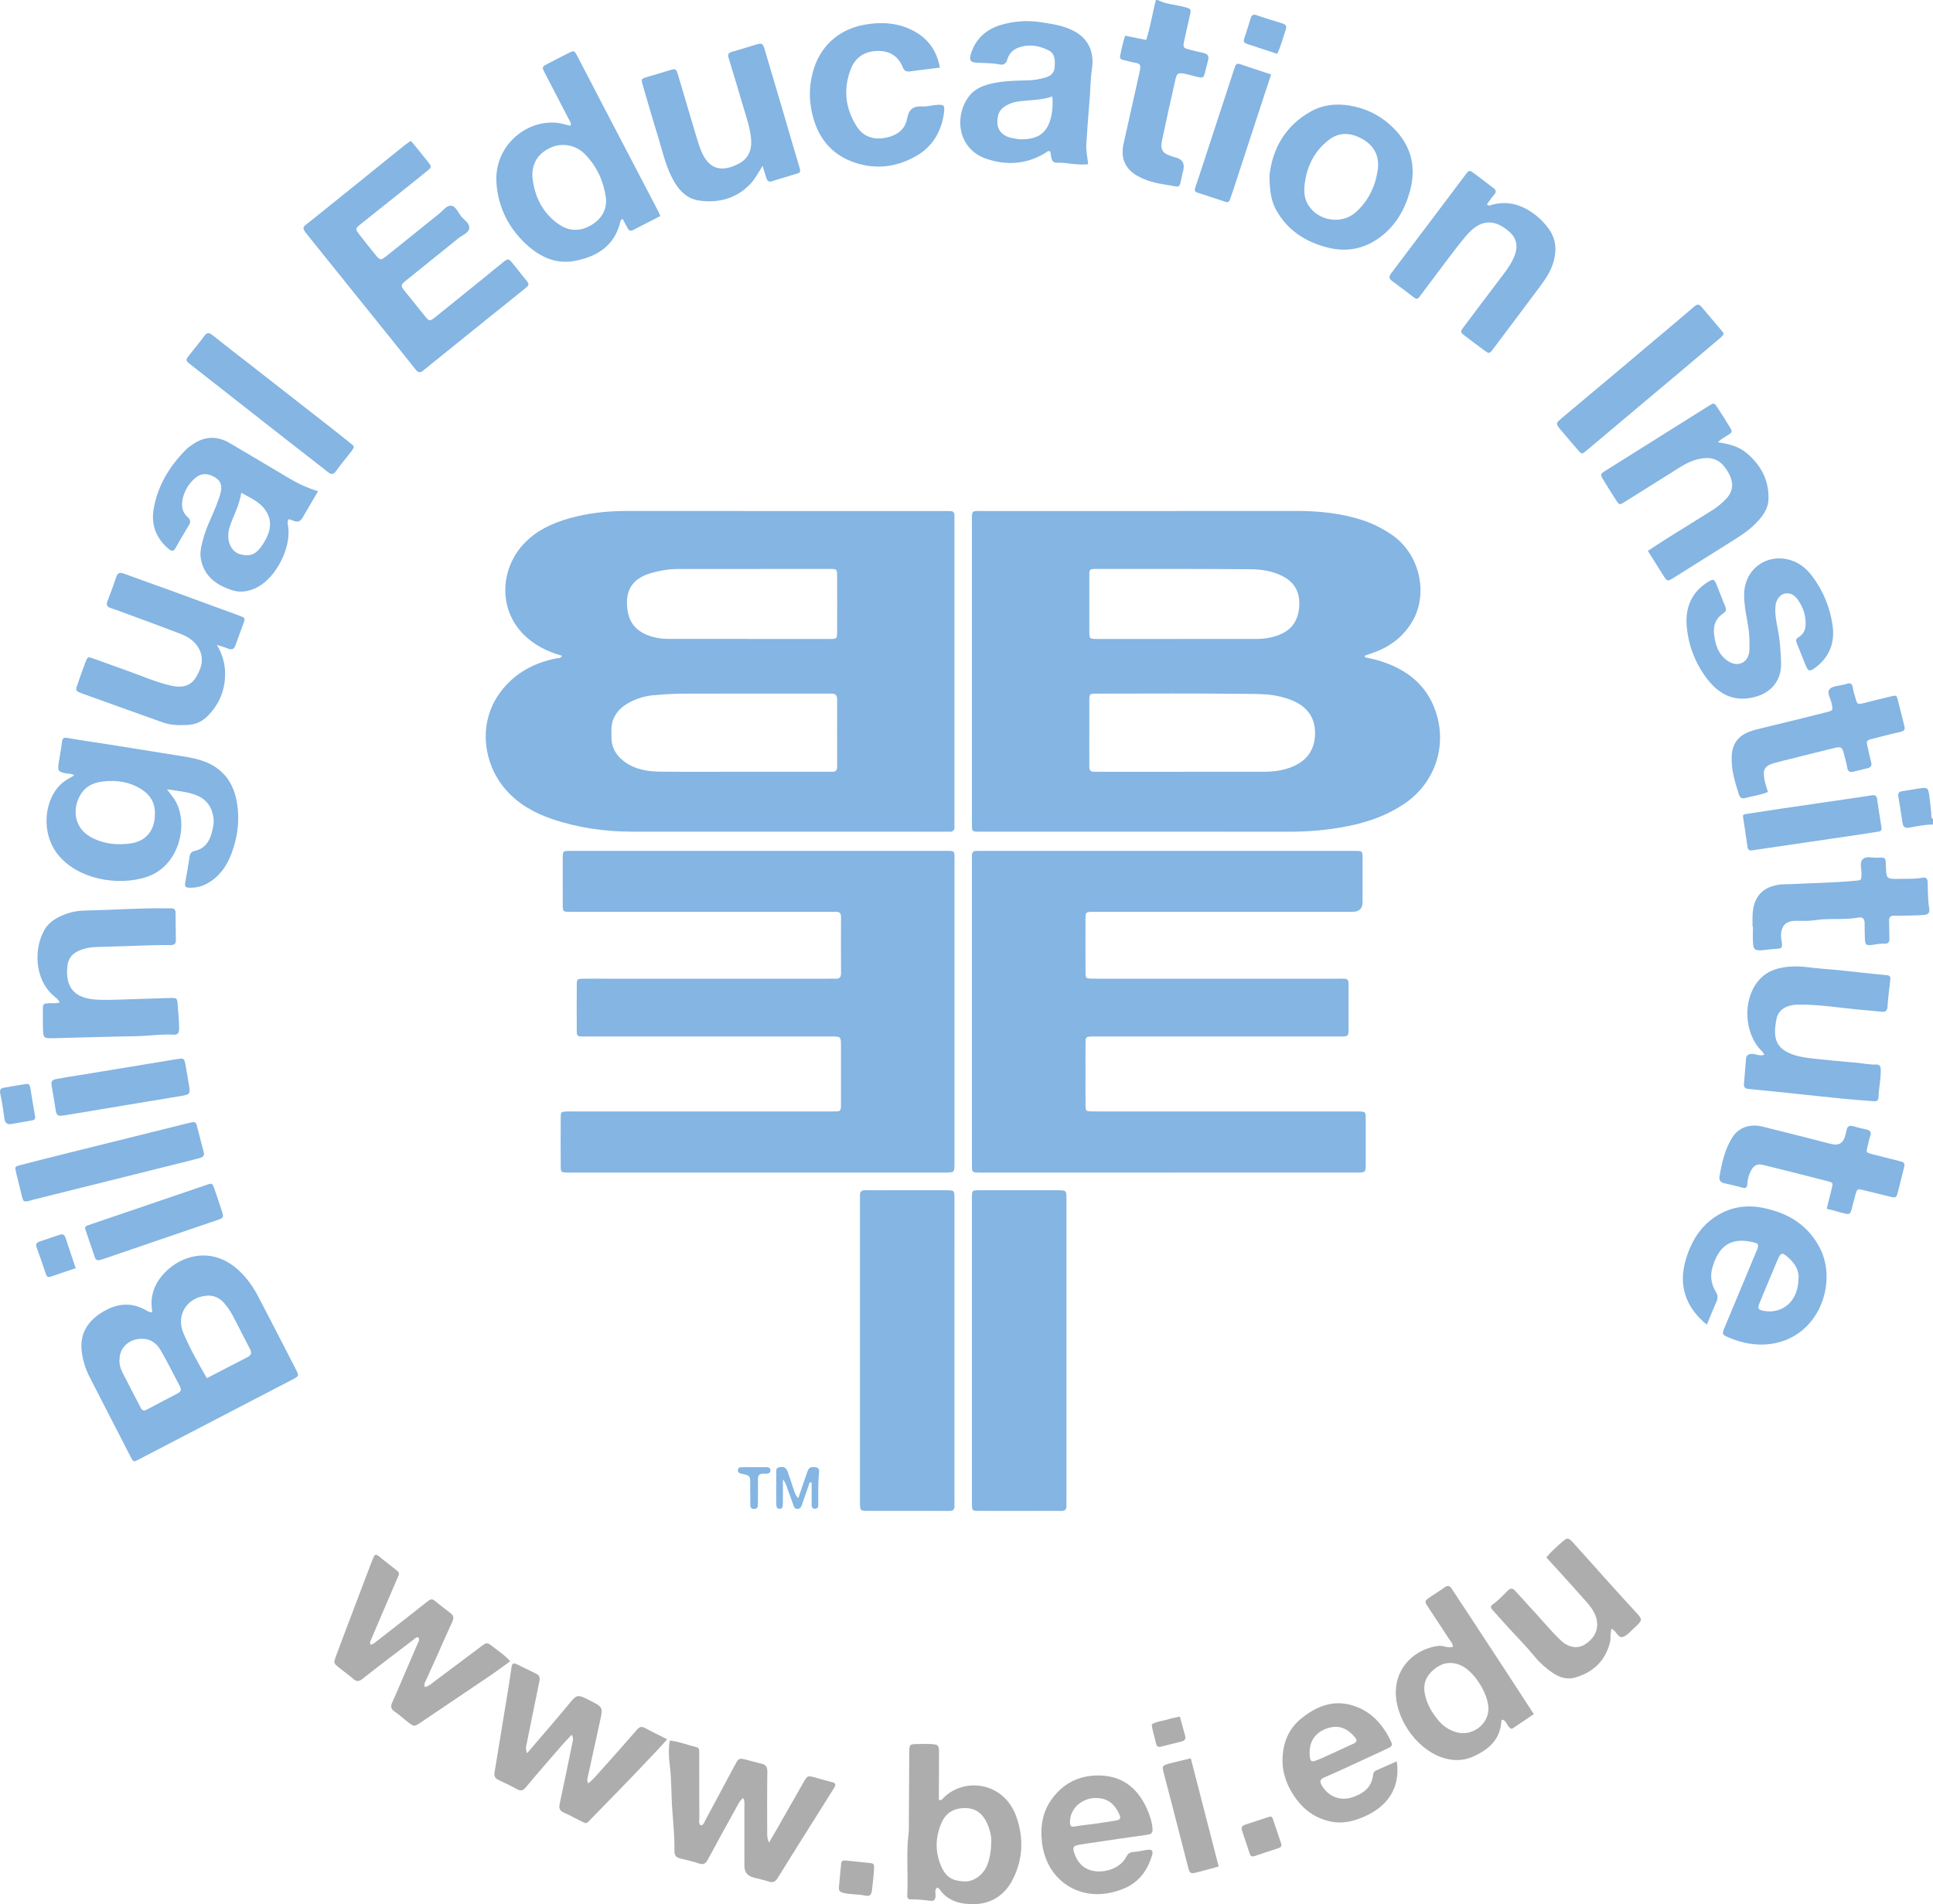 <?xml version="1.0" encoding="UTF-8"?>
<svg id="a" data-name="Layer 1" xmlns="http://www.w3.org/2000/svg" viewBox="0 0 2206.81 2173.45">
  <defs>
    <style>
      .b {
        fill: #84b5e3;
      }

      .b, .c {
        stroke-width: 0px;
      }

      .c {
        fill: #adadae;
      }
    </style>
  </defs>
  <path class="b" d="M1321.61,0c9.57,4.91,20.35,5.27,30.5,7.98,7.65,2.04,8.03,2.13,6.27,10.01-2.17,9.71-4.57,19.38-6.56,29.12-1.43,6.98-.85,7.68,6.03,9.5,5.45,1.44,10.95,2.71,16.45,3.96,4.43,1,6.09,3.59,4.97,7.99-1.07,4.18-2.13,8.36-3.18,12.54-2.08,8.24-2.08,8.28-10.46,6.33-4.52-1.05-8.97-2.48-13.53-3.31-7.32-1.33-8.59-.36-10.25,6.97-2.65,11.64-5.28,23.28-7.85,34.94-2.43,11.02-4.75,22.05-7.14,33.08-2.53,11.72-.17,15.89,11.01,19.35,1.27.39,2.51.9,3.8,1.19q12.17,2.65,9.2,15.08c-.31,1.29-.74,2.55-1.03,3.85-4.1,18.29-.94,14.86-19.15,12.21-10.77-1.57-21.58-4.23-31.32-9.52-14.58-7.91-20.29-20.62-16.72-36.81,5.85-26.56,11.85-53.09,17.77-79.63.5-2.26,1.01-4.53,1.36-6.82.54-3.56-.78-5.51-4.61-6.14-4.89-.8-9.68-2.25-14.53-3.35-2.92-.66-4.65-1.52-3.72-5.35,1.78-7.36,2.86-14.9,5.65-22.4,8.18,1.66,15.9,3.22,23.98,4.86,4.94-15.15,7.1-30.62,11.09-45.63h2Z"/>
  <path class="b" d="M2206.81,941.13c-8.99,0-17.74,1.91-26.53,3.47-4.63.82-7.58.04-8.31-5.42-1.36-10.16-3.18-20.26-4.79-30.39-.6-3.78,1.18-5.29,4.87-5.78,7.22-.96,14.36-2.49,21.58-3.44,6.26-.83,7.67.2,8.64,6.56,1.1,7.19,1.7,14.46,2.52,21.7.29,2.54-.62,5.42,2.02,7.31v5.99Z"/>
  <path class="b" d="M641.67,748.5c-16.76-4.74-31.46-11.91-43.6-24-29.3-29.17-26.88-74.24-.94-102.83,14.32-15.79,32.95-24.48,53.1-30.12,20.91-5.86,42.29-8.3,64.01-8.29,121.52.05,243.04.03,364.55.03,2,0,3.99.05,5.99.05,3.28-.01,4.88,1.57,4.83,4.88-.04,2.33.04,4.66.04,6.99,0,114.19,0,228.38,0,342.58,0,1.66-.12,3.34.01,4.99.37,4.58-1.41,6.94-6.25,6.53-1.65-.14-3.33,0-4.99,0-118.85,0-237.71,0-356.56-.04-31.1-.01-61.59-4.3-91.12-14.26-20.46-6.9-38.98-17.16-53.38-33.7-26-29.86-32.15-76.44-5.99-111.46,16.07-21.51,38.29-33.46,64.44-38.5,1.8-.35,4.06.51,5.87-2.84ZM848.79,880.89v.02c31.29,0,62.57,0,93.86,0,2.33,0,4.66-.11,6.99,0,4.07.2,6.12-1.32,6.11-5.73-.1-25.63-.09-51.26-.02-76.89.01-4.66-2.07-6.72-6.62-6.59-2.33.06-4.66-.01-6.99-.01-54.25,0-108.51-.1-162.76.08-11.28.04-22.57.82-33.81,1.83-7.96.71-15.77,2.87-23.02,6.19-9.86,4.51-18.19,10.79-22.48,21.49-2.6,6.5-1.94,13.09-2,19.69-.12,12.25,5.33,21.57,15.19,28.69,11.91,8.6,25.67,10.92,39.7,11.1,31.95.41,63.9.13,95.86.13ZM853.05,729.27v.09c31.3,0,62.59.03,93.89-.02,8.54-.01,8.71-.13,8.75-8.02.1-21.31.09-42.61,0-63.92-.03-7.88-.2-8.01-8.72-8.01-57.6,0-115.19.07-172.79.07-10.39,0-20.58,1.7-30.45,4.54-15.86,4.56-29.19,13.94-27.9,36.85.94,16.67,7.69,27.74,23,33.91,7.8,3.15,15.95,4.5,24.34,4.5,29.96,0,59.93,0,89.89,0Z"/>
  <path class="b" d="M1558.34,750.28c4.75,1.09,9.56,1.96,14.24,3.3,33.99,9.75,59.1,29.76,68.35,64.77,10.06,38.06-4.78,77.1-38.16,99.42-19.46,13.01-40.94,20.57-63.56,25.13-22.18,4.47-44.64,6.46-67.33,6.44-116.56-.13-233.12-.04-349.68-.06-13.56,0-12.59,1.26-12.59-12.14-.01-113.9-.01-227.79,0-341.69,0-13.38-.9-12.16,12.61-12.16,119.23-.02,238.45.05,357.68-.07,25.76-.02,51.1,2.46,75.67,10.53,11.75,3.86,22.7,9.42,32.98,16.36,32.29,21.77,42.21,66.82,24.37,98.21-9.44,16.61-23.27,27.98-40.81,35.06-4.58,1.85-9.29,3.35-13.94,5,.06.63.11,1.27.17,1.9ZM1349.45,880.91c31.29,0,62.58.06,93.87-.03,10.68-.03,21.22-1.41,31.25-5.36,16-6.3,25.47-17.84,26.66-35.18,1.24-18.12-6.37-31.49-22.92-39.5-5.11-2.48-10.46-4.12-15.96-5.54-12.38-3.2-25.16-3.16-37.63-3.3-57.58-.67-115.17-.32-172.76-.27-8.19,0-8.32.2-8.35,8.48-.08,20.97-.03,41.94-.02,62.91,0,3.99.13,7.99-.02,11.98-.16,4.31,1.84,6.05,6.01,5.83,2.32-.13,4.66,0,6.99,0,30.96,0,61.91,0,92.87,0ZM1344.96,729.36v-.05c29.63,0,59.27,0,88.9,0,9.74,0,19.26-1.49,28.21-5.38,13.99-6.08,20.35-17.32,21.21-32.21.9-15.56-5.1-27.01-19.19-34.19-11.59-5.9-24.21-7.7-36.73-7.8-58.6-.49-117.2-.33-175.81-.33-7.83,0-7.93.19-7.95,8.73-.06,20.64-.06,41.29,0,61.93.03,9.18.11,9.27,9.45,9.28,30.63.04,61.27.02,91.9.02Z"/>
  <path class="b" d="M864.5,1338.43c-69.93,0-139.86,0-209.79,0-2.33,0-4.66.06-6.99-.02-7.22-.25-7.52-.34-7.56-7.2-.13-18.31-.12-36.63,0-54.94.04-7.29.23-7.33,7.14-7.61,2.66-.11,5.33-.03,7.99-.03,97.57,0,195.14,0,292.71,0,12.8,0,12.11,1.15,12.11-11.65,0-20.98.02-41.96,0-62.94-.01-10.9-.05-10.94-10.87-10.95-92.24-.01-184.49.01-276.73-.03-15.71,0-13.99,1.68-14.06-13.67-.07-14.98-.11-29.97.03-44.95.06-7.02.31-7.18,7.43-7.32,6.99-.14,13.99-.03,20.98-.03,86.25,0,172.5,0,258.75,0,2.66,0,5.34-.17,7.99.02,4.6.32,6.58-1.46,6.55-6.28-.15-21.31-.11-42.62-.03-63.94.02-4.08-1.36-6.32-5.75-6.1-2.66.13-5.33,0-7.99,0-97.24,0-194.48,0-291.71,0-13.52,0-12.21.88-12.24-12.51-.03-15.32,0-30.64-.01-45.95-.01-12.18-.44-11.09,11.61-11.12.67,0,1.33,0,2,0,140.2,0,280.39,0,420.59.01,14.4,0,13.04-1.36,13.04,12.66.02,113.55.01,227.11.01,340.66,0,2,.07,4-.02,5.99-.29,6.95-.74,7.46-7.35,7.85-2.66.16-5.33.04-7.99.04-69.93,0-139.86,0-209.79,0Z"/>
  <path class="b" d="M1334.1,1338.43c-69.92,0-139.84,0-209.76,0-2.33,0-4.66.06-6.99-.01-7.48-.24-7.68-.3-7.72-8.07-.09-19.98-.03-39.95-.03-59.93,0-94.89,0-189.78,0-284.67,0-2.66.15-5.34-.02-7.99-.29-4.54,1.34-6.98,6.25-6.55,1.98.17,3.99.02,5.99.02,140.51,0,281.02,0,421.52,0,13.48,0,12.22-1.04,12.25,12.47.04,15.32.02,30.63,0,45.95q-.01,11.13-11.62,11.16c-8.99.01-17.98,0-26.97,0-88.57,0-177.13,0-265.7,0-12.87,0-12.05-.72-12.05,11.79,0,18.98-.07,37.96.04,56.93.04,7.24.23,7.26,7.21,7.54,2.33.09,4.66.02,6.99.02,91.23,0,182.46,0,273.69,0,13.38,0,12.41-1.06,12.42,12.36.01,14.65.04,29.3-.01,43.95-.03,9.59-.09,9.66-10.06,9.67-43.62.03-87.23.01-130.85.01-48.61,0-97.22,0-145.83,0-1.66,0-3.33-.03-4.99,0-8.39.18-8.49.18-8.57,8.24-.1,10.32-.02,20.64-.02,30.96,0,12.99-.09,25.97.04,38.96.07,7.03.31,7.12,7.39,7.37,2.33.08,4.66.01,6.99.01,96.89,0,193.78,0,290.67,0,2,0,4-.03,5.99,0,8.7.16,8.8.16,8.84,8.96.07,16.98.07,33.96,0,50.94-.04,9.62-.28,9.87-10.33,9.87-71.59.03-143.17.02-214.76.02Z"/>
  <path class="b" d="M981.79,1541.6c0-56.58,0-113.16,0-169.74,0-2.33.15-4.67-.01-6.99-.35-4.79,1.91-6.45,6.52-6.34,8.32.19,16.64.04,24.96.04,22.3,0,44.6-.03,66.9.02,9.36.02,9.47.1,9.48,9.28.04,38.94.02,77.88.02,116.82,0,75.55,0,151.1,0,226.65,0,2.33-.17,4.67.03,6.99.41,4.88-1.95,6.37-6.53,6.3-11.65-.17-23.3-.05-34.95-.05-18.97,0-37.94.04-56.91-.02-9.43-.03-9.48-.1-9.49-10.23-.03-35.61,0-71.22,0-106.84v-65.9Z"/>
  <path class="b" d="M1217.52,1542.59c0,56.25,0,112.5,0,168.75,0,2.33-.16,4.67.02,6.99.38,4.89-2.05,6.36-6.58,6.29-10.98-.16-21.97-.04-32.95-.04-20.3,0-40.61.07-60.91-.04-7.19-.04-7.21-.24-7.48-7.21-.07-1.66-.01-3.33-.01-4.99,0-113.83,0-227.67,0-341.5,0-13.39-.96-12.24,12.5-12.25,28.29-.03,56.58-.03,84.88,0,10.46,0,10.52.05,10.53,10.27.02,57.92.01,115.83.01,173.74Z"/>
  <path class="b" d="M173.88,1497.47c-2.34-12.73-.18-25.02,6.99-35.87,17.31-26.18,58.19-43.06,92.24-11.07,9.1,8.55,16.08,18.63,21.8,29.56,14.35,27.39,28.45,54.91,42.59,82.41,4.16,8.08,4.07,8.13-4.25,12.45-58.4,30.36-116.8,60.72-175.19,91.08-5.58,2.9-5.72,2.99-8.81-2.98-15.71-30.43-31.32-60.91-46.99-91.36-4.93-9.57-7.97-19.84-9.08-30.4-1.92-18.35,6.39-32.31,21.37-42.15,17.05-11.2,34.92-14.12,53.38-2.85,1.36.83,3.02,1.18,4.56,1.68.23.08.58-.2,1.39-.5ZM236.15,1573.05c15.84-8.17,31.42-16.16,46.96-24.24,4.08-2.12,4.29-5.19,2.2-9.15-6.79-12.92-13.2-26.05-20.1-38.91-2.49-4.64-5.63-9.03-9.03-13.07-5.2-6.17-12.19-9.42-20.25-8.75-22.58,1.89-35.37,22.16-26.44,43.01,7.42,17.34,16.68,33.85,26.66,51.11ZM136.48,1551.15c-.59,4.97.86,10.48,3.41,15.55,6.71,13.36,13.78,26.54,20.58,39.85,1.69,3.32,3.61,4.31,7.09,2.45,11.71-6.27,23.49-12.44,35.3-18.53,3.78-1.95,4.46-4.42,2.51-8.09-7.34-13.78-14.15-27.87-22.04-41.32-5.6-9.56-14.32-14.46-26.07-12.6-11.82,1.87-20.48,10.75-20.77,22.69Z"/>
  <path class="b" d="M469.09,160.7c6.71,8.24,13.33,16.06,19.6,24.15,4.38,5.66,4.29,5.96-1.02,10.29-10.82,8.83-21.77,17.5-32.69,26.22-14.29,11.41-28.64,22.76-42.89,34.22-6.75,5.43-6.78,5.66-1.48,12.57,5.87,7.65,11.89,15.19,18,22.65,5.33,6.5,6.18,6.59,12.76,1.33,19.99-16,39.91-32.09,59.89-48.1,4.37-3.5,8.49-9.56,13.62-9.24,5.36.33,7.91,7.37,11.35,11.78,3.6,4.61,10.55,8.33,9.37,14.41-1.01,5.18-7.94,7.49-12.29,11.02-19.9,16.11-39.86,32.15-59.81,48.2-6.09,4.9-6.32,5.9-1.47,11.99,7.45,9.37,15.05,18.62,22.53,27.97,5.43,6.78,5.95,6.97,12.59,1.65,17.64-14.15,35.22-28.37,52.8-42.59,8.27-6.69,16.4-13.56,24.76-20.14,5.29-4.16,6.13-3.91,10.44,1.41,5.02,6.2,10.05,12.4,14.99,18.66,4.36,5.52,4.5,5.85-1,10.34-14.93,12.2-30.07,24.16-45.09,36.26-22.53,18.15-45.03,36.33-67.55,54.49-1.04.84-2.1,1.64-3.09,2.52-3.36,3-5.8,2.98-8.92-.98-17.94-22.69-36.18-45.16-54.32-67.69-22.11-27.47-44.26-54.89-66.3-82.41-10.56-13.18-9.68-11.05,1.92-20.34,35.55-28.49,70.93-57.17,106.4-85.76,2.05-1.65,4.3-3.05,6.9-4.88Z"/>
  <path class="b" d="M190.57,900.86c3.64,4.91,6.36,8.19,8.67,11.74,16.75,25.69,6.68,76.48-32.93,88.73-32.69,10.11-76.53,2.15-99.16-24.68-21.42-25.39-16.99-65.32,4.25-83.22,3.77-3.18,8.19-5.35,13.49-8.49-3.78-2.28-6.81-1.68-9.51-2.21-8.9-1.74-9.72-2.8-8.35-12,1.17-7.88,2.76-15.69,3.73-23.59.51-4.14,1.47-5.68,6.2-4.84,16.01,2.84,32.13,5.05,48.19,7.59,27.86,4.42,55.71,8.92,83.57,13.37,8.2,1.31,16.32,2.86,24.17,5.76,21.38,7.91,33.34,23.72,37.33,45.54,3.71,20.32,1.37,40.37-5.92,59.7-5.42,14.38-13.87,26.4-27.69,34.13-6.64,3.71-13.57,5.2-21.07,4.83-3.29-.16-4.88-1.3-4.22-4.93,1.82-10.12,3.62-20.25,5.09-30.42.56-3.89,2.23-5.79,6.06-6.66,10.57-2.39,16.26-9.79,19.01-19.75,1.58-5.74,3.03-11.7,2.29-17.63-1.5-12.05-7.46-21.09-19.11-25.94-10.48-4.36-21.57-4.82-34.09-7.04ZM176.83,929.88c.61-12.85-4.94-22.48-15.66-29.18-13.23-8.27-27.93-10.53-43.09-8.77-8.91,1.03-17.47,3.79-23.59,11.46-11.42,14.29-13.82,41.25,12.18,53.68,14.04,6.72,28.97,7.79,43.9,5.37,16.64-2.69,26.24-15.43,26.26-32.57Z"/>
  <path class="b" d="M710.79,249.84c-1.42,1.21-2.19,1.53-2.29,2-6.11,27.84-25.8,40.75-51.7,45.86-22.03,4.34-40.45-4.41-56.2-19.01-20.08-18.61-31.71-42.04-33.77-69.19-3.21-42.35,33.02-72.62,68.54-69.37,5.19.48,10.27,2.21,15.84,3.46,1.46-2.99-.6-5.12-1.69-7.24-9.13-17.74-18.42-35.39-27.54-53.13-3.47-6.74-3.37-6.9,3.13-10.32,7.94-4.19,15.93-8.3,23.97-12.3,6.35-3.16,6.56-3.14,9.83,3.09,10.35,19.73,20.54,39.54,30.85,59.29,20.6,39.49,41.25,78.97,61.85,118.46.75,1.44,1.28,2.99,2.21,5.17-10.62,5.45-20.93,10.69-31.19,16.04-3.26,1.7-4.9.11-6.3-2.55-1.78-3.39-3.63-6.74-5.53-10.26ZM607.76,201.24c2.18,22.86,11.45,42.05,30.79,55.16,11.7,7.94,24.61,7.73,36.71.4,11.73-7.11,18.27-18.1,16.34-31.77-2.64-18.73-10.4-35.34-24-49.2-11.07-11.28-26.91-12.43-37.54-7.91-14.59,6.2-22.67,16.79-22.29,33.31Z"/>
  <path class="b" d="M1242.25,187.42c-12.8,1.53-24.22-2.07-35.83-1.72-3.74.11-5.36-2.24-6.1-5.37-.6-2.53-.86-5.14-1.23-7.51-3.19-1.14-4.65,1.19-6.55,2.31-21.13,12.47-43.57,13.9-66.28,6.18-33.07-11.25-36.83-48.03-20.75-70.41,8.41-11.7,21.37-14.91,34.77-17.05,10.89-1.74,21.84-1.86,32.8-2.09,7.02-.15,13.86-1.34,20.57-3.33,5.94-1.76,10.04-5.22,10.42-11.79.42-7.42.89-15.26-7.1-19.25-11.04-5.52-22.7-7.38-34.67-2.88-6.32,2.38-10.56,7.1-12.35,13.5-1.39,4.99-4.5,6.4-8.93,5.53-8.54-1.68-17.19-1.48-25.8-1.98-7.26-.42-8.96-2.68-6.88-9.64,5.31-17.74,17.63-28.63,35.05-33.66,14.49-4.18,29.19-5.22,44.35-2.97,10.56,1.57,21.01,3.04,31.02,6.82,21.97,8.3,31.41,24.68,27.72,47.81-1.57,9.85-1.43,19.86-2.25,29.77-1.51,18.18-2.89,36.38-4.03,54.59-.47,7.46,1.28,15.07,2.07,23.14ZM1201.32,110.05c-8.61,3.13-16.45,3.66-24.35,4.38-8.15.74-16.59.77-24.35,4.09-11.63,4.98-14.14,11.83-13.98,21.66.16,9.6,7.47,16.03,18.29,17.68,2.61.4,5.22,1.1,7.84,1.14,18.09.24,29.27-5.37,34.28-22.07,2.49-8.3,3.18-16.79,2.29-26.86Z"/>
  <path class="b" d="M363.11,560.69c-6.42,10.95-12.18,20.63-17.8,30.39-2.43,4.22-5.66,5.23-10.05,3.39-1.81-.76-3.71-1.31-5.47-1.92-2.29,2.67-1.28,5.43-.89,7.86,3.91,24.37-13.41,58.14-34.5,69.55-9.77,5.29-20.04,7.09-30.74,3.35-17.22-6.02-30.69-15.76-34.31-35.19-1.59-8.55.85-16.5,3.06-24.47,3.55-12.87,9.94-24.64,14.67-37.06,1.89-4.96,3.88-9.96,5.02-15.12,1.77-7.97-.74-13.21-7.16-16.93-7.94-4.61-15.28-4.41-21.29.47-6.94,5.64-11.78,12.92-14.29,21.26-2.57,8.54-2.54,17.36,4.89,24.02,3.41,3.05,3.6,5.63,1.28,9.39-5.24,8.49-10.18,17.16-15.11,25.84-2.21,3.9-4.31,4.07-7.77,1.16-14.23-11.95-20.28-27.31-17.29-45.32,4.44-26.77,18.02-49.02,36.94-68.13,2.32-2.34,5.13-4.23,7.86-6.1,13.75-9.41,27.86-9.75,42.16-1.32,22.05,13.01,44.11,26,66.07,39.16,10.58,6.34,21.54,11.79,34.72,15.7ZM275.53,562.44c-2.04,11.57-6.19,20.88-10.09,30.32-2.63,6.37-5.14,12.9-4.85,20.12.38,9.43,5.32,17.6,13.79,19.81,9.72,2.54,16.23,1.11,22.86-7.46,3.85-4.99,7-10.42,9.17-16.42,3.55-9.85,2.14-18.86-3.94-27.26-6.68-9.23-16.82-13.2-26.94-19.11Z"/>
  <path class="b" d="M1948.6,1512.03c-24.86-20.35-32.61-45.63-23.9-74.69,5.48-18.3,14.52-34.41,29.97-45.97,17.4-13.01,37.11-16.99,58.48-12.61,28.9,5.92,51.93,20.08,65.25,47.27,18.97,38.71-1.53,99.8-56.11,107.88-17.11,2.53-33.78-.76-49.64-7.63-6.57-2.85-6.82-3.69-3.93-10.64,11.98-28.82,24.03-57.62,36.06-86.42.38-.92.87-1.8,1.22-2.73,2.1-5.73,1.73-7.1-4.13-8.49-25.08-5.96-39.4,3.12-46.87,28.65-2.83,9.67-1.4,19.13,3.84,27.75,2.3,3.78,2.68,7.12.84,11.21-3.8,8.45-7.2,17.09-11.09,26.44ZM2053.15,1460.65c1.45-9.69-3.67-18.37-11.78-25.5-6.85-6.02-8.37-5.6-11.94,2.77-7.04,16.52-13.9,33.11-20.75,49.7-2.45,5.93-1.49,7.46,4.88,8.63,21.48,3.93,39.24-11.28,39.58-35.59Z"/>
  <path class="b" d="M1449.36,199.8c3.16-28.03,16.61-56.16,48.38-73.22,13.53-7.26,28.13-8.44,42.71-6.13,16.99,2.68,32.47,9.78,45.56,21.2,23.8,20.77,32.07,46.48,23.49,77.14-5.79,20.71-16.18,38.62-33.59,51.73-18.4,13.85-38.96,17.68-61.23,11.79-24.44-6.47-44.34-19.22-57.21-41.65-5.49-9.57-8.21-20.77-8.12-40.86ZM1489.12,213.8c-.44,7.25.57,13.98,4.44,20.19,11.57,18.56,38.31,22.68,54.51,8.08,14.13-12.73,21.94-29.2,24.77-47.62,2.23-14.5-2.78-26.88-15.94-34.86-12.98-7.87-26.81-9.71-39.24-.35-17.86,13.45-26.73,32.4-28.55,54.56Z"/>
  <path class="b" d="M68.16,1144.17c-2.05-4.19-5.35-6.03-7.98-8.44-20.86-19.06-21.68-53.14-9.31-74.58,4.31-7.47,11.16-12.14,18.9-15.66,8.29-3.77,17.1-5.95,26.03-6.12,31.24-.61,62.43-2.99,93.69-2.59,2,.03,3.99.04,5.99.03,3.23-.02,4.88,1.48,4.91,4.8.1,10.64.24,21.29.39,31.93.06,3.94-2.22,5.14-5.71,5.15-5.99.01-11.98-.02-17.96.15-22.58.67-45.16,1.42-67.74,2.12-7.05.22-13.78,1.64-20.23,4.62-6.97,3.23-11.16,8.89-12.05,16.08-2.69,21.66,4.58,36.62,29.87,39.08,10.87,1.06,21.94.38,32.91.12,17.93-.44,35.85-1.31,53.78-1.74,8.79-.21,8.65.06,9.22,8.48.61,8.94,1.76,17.83,1.63,26.84-.07,4.58-1.53,6.81-6.34,6.54-14.65-.83-29.16,1.6-43.79,1.8-30.9.43-61.8,1.54-92.7,2.22-12.27.27-12.32.08-12.6-11.78-.16-6.65-.2-13.31-.13-19.96.08-7.83.16-7.79,7.6-8.19,3.59-.19,7.24.61,11.61-.9Z"/>
  <path class="b" d="M1881.24,628.79c7.24-4.71,13.83-9.14,20.56-13.36,17.75-11.13,35.54-22.18,53.33-33.25,5.97-3.72,11.23-8.26,16.03-13.4,7.26-7.77,7.92-16.61,3.8-25.85-1.87-4.19-4.51-8.23-7.54-11.69-8.65-9.86-19.78-9.65-31.21-6.49-10.41,2.88-19.14,9.19-28.17,14.8-17.8,11.06-35.48,22.31-53.27,33.37-5.93,3.69-6.12,3.61-10-2.37-4.88-7.54-9.7-15.12-14.3-22.83-3.79-6.35-3.71-6.57,2.8-10.68,21.94-13.84,43.94-27.58,65.92-41.36,17.18-10.78,34.35-21.58,51.55-32.34,6.09-3.81,6.24-3.84,10.08,2.01,4.74,7.23,9.37,14.54,13.85,21.94,3.38,5.58,3.22,5.98-2.11,9.42-3.54,2.28-7.41,4.11-11.37,8.14,12.63,1.8,23.81,4.68,32.86,12.3,16.37,13.78,25.71,31.11,24.94,52.97-.32,9.06-4.92,16.38-10.64,23.1-8.99,10.57-20.52,17.88-32.07,25.15-21.67,13.64-43.39,27.21-65.08,40.82-7.62,4.78-7.68,4.82-12.72-3.06-5.55-8.67-10.98-17.42-17.22-27.35Z"/>
  <path class="b" d="M247.55,736.07c7.57,12.46,10.31,25.15,9.23,38.83-1.31,16.62-8.16,30.79-19.75,42.44-6.19,6.22-14.08,9.82-23.23,10.19-9.35.37-18.65.33-27.57-2.84-30.69-10.9-61.36-21.85-91.97-32.95-8.33-3.02-8.29-3.33-5.54-11.26,2.83-8.17,5.66-16.33,8.75-24.4,2.51-6.56,2.74-6.66,9.04-4.44,12.86,4.53,25.6,9.36,38.47,13.86,16.61,5.82,32.75,13.1,49.97,17.04,10.99,2.51,21.71,1.78,28.4-8.88,6.59-10.49,10.28-21.85,3.47-33.85-4.65-8.19-12.29-13.07-20.77-16.35-17.66-6.85-35.47-13.3-53.24-19.88-8.73-3.23-17.42-6.56-26.26-9.45-4.66-1.52-5.38-3.95-3.75-8.2,3.45-9,6.84-18.03,9.84-27.18,1.68-5.14,4.27-5.69,9.01-3.93,17.75,6.6,35.65,12.82,53.45,19.29,25.92,9.43,51.8,18.97,77.71,28.46,7.37,2.7,7.42,2.71,4.92,9.65-2.93,8.12-6.04,16.19-8.93,24.33-1.55,4.36-4.07,5.55-8.45,3.76-4.15-1.69-8.53-2.84-12.81-4.23Z"/>
  <path class="b" d="M870.58,189.38c-4.58,7.19-8.1,14.37-13.62,20.23-15.89,16.87-36.13,22.32-58.24,19.41-16.25-2.14-25.73-14.14-32.52-28.25-7.25-15.07-10.71-31.42-15.69-47.25-5.88-18.7-11.2-37.57-16.71-56.39-2.02-6.89-1.89-7.14,4.67-9.13,8.26-2.51,16.57-4.89,24.83-7.41,8.35-2.55,8.5-2.64,10.98,5.6,6.03,20.04,11.85,40.15,17.86,60.2,2.58,8.6,4.95,17.3,8.27,25.62,8.71,21.8,24.18,25.35,44.19,14.11,11.19-6.29,14.08-17.16,12.74-29.19-1.26-11.26-4.86-22.02-8.11-32.84-5.74-19.09-11.25-38.26-17.2-57.28-1.4-4.49-.84-6.53,3.93-7.79,8.99-2.38,17.81-5.4,26.74-8,7.41-2.16,8.13-1.75,10.45,6.01,6.85,22.92,13.63,45.86,20.39,68.81,6.29,21.36,12.4,42.77,18.85,64.08,2.35,7.76.82,7.14-4.89,8.97-8.54,2.73-17.23,5.04-25.73,7.88-3.76,1.26-5.69.17-6.78-3.31-1.47-4.69-2.93-9.38-4.39-14.07Z"/>
  <path class="b" d="M2014.22,1203.95c-1.41-3.56-4.3-5.43-6.32-7.92-18.37-22.69-17.2-60.37,2.41-79.66,9.64-9.49,21.77-12.29,34.59-13.14,12-.8,23.83,1.7,35.75,2.54,17.87,1.26,35.67,3.5,53.5,5.33,6.6.68,13.19,1.43,19.8,2,3.3.28,4.58,1.45,4.11,5.07-1.3,10.2-2.45,20.43-3.15,30.68-.33,4.82-2.22,6.44-6.83,5.96-9.24-.97-18.5-1.7-27.75-2.59-21.79-2.08-43.45-5.69-65.43-5.49-2.33.02-4.69-.09-6.98.24-9.67,1.37-17.67,5.98-19.71,15.81-4.66,22.46-.78,34.82,20.64,41.6,7.21,2.28,14.93,3.21,22.49,4.06,15.83,1.77,31.71,3.15,47.58,4.52,7.6.66,15.09,2.43,22.79,2.12,3.61-.14,5.31,1.54,5.44,5.39.39,11.03-2.38,21.79-2.63,32.76-.08,3.68-3.14,3.89-5.87,3.68-11.25-.85-22.5-1.67-33.73-2.77-17.49-1.7-34.96-3.63-52.44-5.45-18.8-1.95-37.6-3.95-56.42-5.75-3.8-.36-5.36-1.98-5.05-5.69.8-9.59,1.54-19.19,2.34-28.78.35-4.15,2.85-5.4,6.8-5.49,4.52-.11,8.82,2.84,14.05.97Z"/>
  <path class="b" d="M1697.53,233.34c2.32,2.3,4.31.81,5.96.36,19.06-5.18,35.44.7,50.25,12.3,5.2,4.08,9.73,8.99,13.78,14.35,9.55,12.63,9.97,26.39,5.37,40.7-3.19,9.93-9.17,18.44-15.33,26.72-17.46,23.47-35.08,46.82-52.66,70.2-4.58,6.09-4.65,6.11-10.75,1.62-7.23-5.32-14.46-10.64-21.56-16.12-5.53-4.27-5.7-4.68-1.51-10.29,14.5-19.44,29.17-38.76,43.81-58.09,5.63-7.43,11.14-14.89,14.43-23.76,3.9-10.53,2.09-19.64-6.45-27.06-17.33-15.05-33.27-13.91-49.07,4.89-14.31,17.02-27.21,35.22-40.71,52.92-4.23,5.55-8.41,11.14-12.56,16.75-1.66,2.24-3.34,2.93-5.81,1.04-8.45-6.46-16.94-12.86-25.49-19.18-3.77-2.79-3.71-5.16-.81-8.98,28.33-37.32,56.42-74.83,84.64-112.24,4.17-5.53,4.42-5.55,10.18-1.33,7.23,5.3,14.23,10.92,21.44,16.25,3.37,2.49,3.96,4.69.95,8.06-3.03,3.38-5.46,7.3-8.09,10.91Z"/>
  <path class="b" d="M1997.25,733.17c.35-14.42-3.8-28.27-5.35-42.45-.8-7.31-1.25-14.52.35-21.79,4.92-22.29,25.82-35.42,48.22-30.57,12.11,2.62,21.06,9.57,28.27,19.1,12.7,16.8,20.53,35.85,23.46,56.56,2.71,19.13-3.3,35.51-19.09,47.54-7.26,5.53-8.77,5.08-12.03-3.07-3.22-8.02-6.37-16.07-9.66-24.06-1.13-2.73-1.59-4.96,1.5-6.78,9.54-5.64,9.14-14.87,7.78-23.89-1.04-6.93-4.2-13.34-8.11-19.19-3.95-5.9-9.81-8.43-15.31-7-5.26,1.36-9.45,6.75-10.23,13.51-1.09,9.4.95,18.59,2.69,27.7,2.38,12.47,3.26,24.96,3.65,37.63.72,23.81-15.62,38.33-38.96,40.79-19.11,2.02-33.52-7.1-44.76-21.41-13.89-17.69-21.91-38.27-23.97-60.46-1.96-21.22,5.15-39.36,24.28-51.13,5.89-3.63,7.02-3.34,9.61,2.83,3.47,8.27,6.46,16.75,9.98,25,1.59,3.72,1.17,5.89-2.39,8.23-8.29,5.46-11.39,13.52-10.33,23.31,1.33,12.3,4.88,23.61,15.7,30.89,11.74,7.9,24,1.64,24.68-12.3.14-2.99.02-5.99.02-8.99Z"/>
  <path class="c" d="M477.53,1868.96c-2.38-.55-3.68,1.2-5.22,2.38-19.54,14.93-39.21,29.7-58.5,44.95-4.36,3.45-7.01,3.16-10.85-.27-4.95-4.41-10.49-8.15-15.65-12.33-6.56-5.31-6.64-5.43-3.78-13.19,5.52-14.97,11.2-29.88,16.84-44.8,7.64-20.2,15.31-40.4,22.99-60.58,1.06-2.8,2.19-5.57,3.38-8.32,1.05-2.43,2.99-2.63,4.83-1.19,7.35,5.71,14.51,11.65,21.9,17.3,3.48,2.66,1.58,5.29.46,7.92-6.26,14.68-12.62,29.31-18.92,43.97-3.8,8.86-7.55,17.74-11.32,26.62-.77,1.81-1.94,3.57-.39,6.06,3.4-1.15,6.04-3.55,8.83-5.73,18.84-14.74,37.75-29.41,56.49-44.27,2.84-2.26,4.87-2.69,7.77-.29,5.88,4.88,11.95,9.52,18.02,14.16,3.45,2.64,3.92,5.47,2.07,9.48-6.54,14.18-12.75,28.52-19.13,42.78-3.94,8.8-7.97,17.56-11.96,26.34-.68,1.5-1.51,2.97-.39,5.64,4.85-.78,8.32-4.44,12.03-7.18,17.38-12.83,34.56-25.92,51.88-38.84,7.02-5.24,7.17-5.25,14.09.2,6.45,5.08,13.44,9.57,19.49,16.45-7.34,5.29-14.15,10.45-21.21,15.24-26.97,18.29-54,36.49-81.04,54.67-7.31,4.91-7.42,4.92-14.52-.5-5.02-3.83-9.59-8.29-14.84-11.75-4.54-3-5.28-5.92-3.06-10.81,6.05-13.31,11.66-26.81,17.45-40.24,3.95-9.15,7.91-18.3,11.84-27.47.89-2.06,2.45-4.13.43-6.39Z"/>
  <path class="c" d="M601.74,2001.16c16.11-18.87,31.39-36.35,46.17-54.24,10.89-13.18,10.6-13.43,25.26-6.09,15.45,7.74,15.39,7.72,11.56,24.96-4.74,21.37-9.37,42.76-14.03,64.15-.35,1.59-.45,3.19.9,5.59,5.54-4.19,9.64-9.36,13.98-14.19,13.98-15.55,27.88-31.18,41.58-46.98,2.92-3.37,5.34-4.13,9.31-1.96,8.08,4.4,16.38,8.39,25.18,12.85-7.24,8.44-14.48,15.76-21.47,23.22-21.14,22.56-42.85,44.59-64.46,66.69-7.3,7.46-4.99,7.04-14.98,2.21-5.69-2.75-11.2-5.91-16.99-8.42-4.94-2.14-5.86-5.16-4.74-10.27,4.95-22.68,9.49-45.46,14.21-68.19.66-3.16,1.96-6.29-.5-10.46-4.04,4.33-7.88,8.21-11.45,12.33-13.71,15.8-27.5,31.53-40.85,47.63-3.24,3.91-5.78,4.58-10.06,2.27-7.03-3.79-14.18-7.37-21.44-10.68-4.18-1.9-4.92-4.9-4.27-8.87,5.05-30.74,10.11-61.48,15.13-92.23,1.49-9.16,2.95-18.33,4.21-27.53.56-4.08,2.23-5.25,5.97-3.39,7.45,3.7,14.9,7.4,22.4,10.99,3.73,1.78,4.21,4.62,3.46,8.27-4.85,23.71-9.59,47.45-14.47,71.15-.66,3.19-1.73,6.25.38,11.19Z"/>
  <path class="c" d="M848.38,2052.24c-4.24,3.52-6.04,7.81-8.24,11.83-10.71,19.51-21.6,38.93-32.08,58.57-2.52,4.73-5.14,6.05-10.25,4.34-6.9-2.31-14.02-4.03-21.12-5.69-4.55-1.06-6.73-3.27-6.68-8.19.16-15.61-1.24-31.2-2.46-46.7-1.35-17.19-.69-34.44-2.9-51.61-1.16-9.02-1.61-18.46-.02-28.07,10.75,1.04,20.28,5.13,30.22,7.42,3.54.82,3.42,3.57,3.43,6.26.02,9.65.01,19.3.02,28.95.02,15.31-.03,30.61.12,45.92.03,2.77-1.28,6.03,1.7,8.25,3.4-.44,3.84-3.46,5.02-5.66,11.35-21.06,22.64-42.17,33.93-63.26,4.26-7.96,4.46-8.08,13.15-5.93,5.48,1.36,10.89,3.01,16.41,4.17,5.37,1.13,7.5,3.66,7.4,9.56-.38,23.62-.19,47.25-.16,70.87,0,3.14.26,6.29,2.08,9.86,4.08-7.02,8.21-14.01,12.24-21.06,9.06-15.87,17.99-31.81,27.13-47.63,4.57-7.91,4.73-7.85,13.24-5.56,6.41,1.72,12.75,3.73,19.21,5.24,4.19.98,4.81,2.91,2.67,6.31-4.59,7.32-9.16,14.65-13.76,21.97-16.96,27.01-34.03,53.96-50.8,81.09-2.72,4.4-5.38,5.8-10.32,4.13-5.64-1.9-11.53-3.07-17.3-4.59q-10.37-2.73-10.4-13.1c-.02-22.29.03-44.59-.06-66.88-.01-3.22.81-6.59-1.41-10.81Z"/>
  <path class="b" d="M1073.04,77.17c-12.32,1.54-23.49,2.86-34.63,4.36-3.9.52-6.21-.84-7.68-4.52-5.33-13.41-15.69-19.36-29.73-18.84-14.36.53-24.78,7.65-29.87,21.08-8.56,22.57-6.08,44.41,6.75,64.77,7.09,11.25,18.08,15.56,31,13.6,13.05-1.98,24.1-8.33,26.65-22.02,2.1-11.23,7.32-14.83,17.93-14.09,4.87.34,9.79-1.37,14.8-1.68,8.92-.55,11.03-.9,9.18,10.76-3.24,20.43-13.21,37.06-31.37,47.44-23.82,13.6-49.29,16.07-74.81,5.87-26.37-10.54-40-31.94-45.06-59.13-2.57-13.82-2.04-27.63,1.48-41.38,7.71-30.14,29.48-50.05,60.02-55.32,16.8-2.89,33.24-2.41,48.93,4.18,19.6,8.23,32.42,22.52,36.4,44.92Z"/>
  <path class="c" d="M1071.87,2054.51c2.64.63,3.54-.49,4.38-1.41,22.48-24.42,69.75-20.73,84.27,21.11,8.39,24.19,7.36,48.3-4.51,71.44-8.99,17.53-24.26,27.24-43.09,27.77-15.02.42-30.63-2.79-40.43-17.14-.51-.75-1.56-1.14-2.49-1.8-3.38,2.61-1.81,6.21-1.88,9.25-.09,4.16-1.59,6.47-5.88,5.9-7.57-1-15.14-1.73-22.78-1.66-3.06.03-3.85-2.24-3.71-4.8,1.28-23.55-1.39-47.19,1.55-70.7.37-2.95.28-5.97.3-8.96.16-27.61.26-55.22.44-82.82.06-9.81.19-9.91,10.16-10.02,5.32-.06,10.66-.26,15.96.12,6.76.48,7.84,1.73,7.86,8.69.05,15.3-.1,30.6-.16,45.9-.01,2.98,0,5.96,0,9.13ZM1131.71,2101.46c.2-5.23-1.55-13.43-5.09-20.95-5.03-10.67-13.09-17.04-25.86-16.75-12.44.29-21.07,5.88-25.87,16.87-6.79,15.55-7.51,31.65-1.23,47.54,5.87,14.85,13.65,18.66,27.21,19.34,11.1.55,22.29-7.97,26.5-19.43,2.75-7.5,4.16-15.35,4.35-26.63Z"/>
  <path class="c" d="M1658.69,1879.76c-.04-4.25-3-6.81-4.88-9.75-7.71-12.04-15.73-23.87-23.53-35.84-4.08-6.26-3.98-6.83,2.03-11.01,5.46-3.8,11.23-7.16,16.57-11.1,3.87-2.85,6.23-2.23,8.74,1.71,6.44,10.09,13.18,19.98,19.75,29.99,14.96,22.78,29.9,45.58,44.82,68.38,9.45,14.46,18.85,28.95,28.9,44.39-8.03,5.43-15.9,10.75-23.77,16.05-2.3,1.55-3.44-.02-4.87-1.61-2.38-2.65-3.1-6.74-6.91-8.13-.57.43-1.48.79-1.5,1.19-1,21.04-13.97,32.66-31.7,40.73-12.52,5.7-25.07,5.38-37.65.69-29.29-10.92-52.2-45.68-51.16-75.66.96-27.67,22.23-47.68,48.38-51.12,5.65-.74,10.94,2.82,16.79,1.1ZM1699.25,1950.94c.39-17-16.16-43.42-31.65-50.15-10.74-4.67-20.95-3.05-29.92,4.19-9.13,7.37-13.5,16.49-10.93,28.89,2.4,11.53,8.06,21.02,15.31,29.75,5.62,6.76,12.83,11.54,21.47,13.79,17.25,4.5,35.32-8.91,35.72-26.47Z"/>
  <path class="b" d="M2018.38,903.97c-9.02,3.78-17.71,4.58-25.98,6.92-3.35.95-5.9-.16-7.03-3.67-4.6-14.25-9-28.52-8.4-43.78.5-12.82,6.05-22.18,18.08-27.38,5.83-2.52,11.94-3.89,18.1-5.36,23.9-5.67,47.71-11.7,71.55-17.65,8.2-2.05,8.04-2.09,6.23-10.81-1.11-5.32-5.73-11.55-2.06-15.76,2.93-3.36,9.73-3.36,14.82-4.81,1.28-.36,2.71-.29,3.89-.83,5.26-2.37,7.16-.1,7.85,4.99.49,3.59,1.78,7.07,2.76,10.59,2.19,7.81,2.22,7.88,10.29,5.96,8.4-2,16.71-4.34,25.13-6.23,13.64-3.08,10.91-4.32,14.38,8.23,2.21,8,3.94,16.13,6.08,24.15,1.11,4.15-.12,5.94-4.42,6.88-10.7,2.34-21.3,5.13-31.91,7.86-7.13,1.84-7.22,2.06-5.55,9.57,1.29,5.83,2.63,11.65,4.08,17.44.92,3.68-.47,5.69-4.05,6.54-5.49,1.31-10.95,2.76-16.44,4.04-3.9.91-6.19-.23-6.89-4.7-.82-5.23-2.4-10.34-3.72-15.48-2.04-7.93-3.2-8.79-10.98-6.91-16.45,3.98-32.86,8.16-49.28,12.27-6.44,1.61-12.91,3.13-19.3,4.93-10.92,3.07-13.15,7.14-11.38,18.1.8,4.95,2.58,9.56,4.14,14.9Z"/>
  <path class="b" d="M2085.45,1379.77c2.02-8.1,3.87-15.47,5.71-22.85,1.68-6.72,1.76-7.03-5.12-8.81-24.41-6.31-48.85-12.47-73.33-18.49-6.52-1.6-10.72.57-13.8,6.76-2.37,4.77-3.97,9.86-4.12,15.29-.11,3.99-1.87,5.09-5.84,3.93-6.68-1.95-13.48-3.53-20.29-5-4.4-.95-6.27-3.29-5.55-7.74,2.5-15.49,6.05-30.71,14.38-44.23,7.17-11.63,20.13-16.3,34.96-12.65,26.1,6.42,52.11,13.18,78.16,19.81q12.82,3.26,16.04-9.58c.48-1.93,1.1-3.84,1.42-5.8.85-5.31,3.7-6.29,8.55-4.7,4.72,1.54,9.65,2.41,14.48,3.61,3.79.94,5.72,2.77,4.15,7.12-1.35,3.73-2.01,7.7-3.02,11.55-1.94,7.4-1.99,7.52,5.26,9.44,10.27,2.71,20.62,5.1,30.88,7.82,6.4,1.7,6.61,2.23,4.97,9.01-2.03,8.39-4.13,16.75-6.28,25.11-2.07,8.05-2.32,8.21-10.01,6.35-10-2.41-19.97-4.98-29.98-7.36-6.65-1.58-6.78-1.52-8.77,5.26-1.68,5.73-3.12,11.53-4.57,17.32-.91,3.64-1.99,5.46-6.78,4.4-7.13-1.59-13.92-4.04-21.5-5.57Z"/>
  <path class="b" d="M2000.79,1057.91c0-4.33-.12-8.66.02-12.99.71-21.82,12.07-33.76,33.81-35.5,3.31-.27,6.66-.08,9.98-.25,24.56-1.25,49.17-1.59,73.68-3.86,6.84-.63,6.75-.7,6.92-7.8.13-5.6-2.44-12.5,1.1-16.46,3.99-4.48,11.32-1.71,17.17-2.03,9.28-.51,9.3-.2,9.56,9.23.42,15.11.43,15.24,15.8,14.89,8.63-.2,17.33.42,25.89-1.28,4.45-.88,5.9,1.2,6.04,5.41.32,9.62.06,19.25,1.61,28.85.99,6.16-.56,7.84-6.91,8.31-8.62.63-17.3.54-25.96.74-2.33.05-4.67.15-6.99.03-4.28-.22-5.99,1.79-5.85,5.98.22,6.65.12,13.32.38,19.97.16,4.16-1.35,6.28-5.73,6.01-4.68-.3-9.24.73-13.85,1.35-7.1.96-8.14-.08-8.38-7.13-.2-5.99-.37-11.98-.35-17.98.02-4.85-2.62-6.91-6.93-6.1-16.45,3.09-33.22.39-49.73,3.02-7.17,1.14-14.62.72-21.94.71-13.5-.01-17.38,8.15-16.77,19.45.04.66.23,1.31.34,1.96,1.6,10.22,1.59,10.13-8.61,10.75-4.96.3-9.89,1.32-14.85,1.47-6.79.21-8.34-1.02-8.87-7.8-.49-6.29-.1-12.64-.1-18.96-.15,0-.31,0-.46,0Z"/>
  <path class="c" d="M1594.61,2010.43c4.64,30.47-11.06,51.91-37.36,63.22-11.64,5.01-23.82,8.23-36.89,5.71-16.82-3.24-29.95-11.84-40.18-25.47-10.12-13.49-16.18-28.85-16-45.29.2-18.36,6.56-35.23,21.76-47.36,16.91-13.49,35.52-21.22,57.35-14.88,21.98,6.39,35.77,22.03,45.12,42.21,1.81,3.91-.47,5.42-3.42,6.79-14.79,6.84-29.55,13.74-44.35,20.54-9.66,4.44-19.35,8.84-29.1,13.08-4.38,1.91-5.07,4.26-2.73,8.51,6.94,12.56,20.68,18.73,34.93,14.04,12.13-3.99,22.14-10.97,23.79-25.22.3-2.59,1.19-4.45,3.55-5.49,7.55-3.35,15.11-6.68,23.54-10.4ZM1495.17,1999.32c0,.67-.01,1.33,0,2,.22,9.93,1.42,10.73,10.37,6.95,1.84-.78,3.71-1.47,5.52-2.31,11.48-5.27,22.94-10.58,34.42-15.86,3.55-1.63,4.23-3.68,1.57-6.89-7.41-8.93-17.15-15.31-31.63-10.51-12.82,4.25-20.07,13.8-20.24,26.61Z"/>
  <path class="c" d="M1252.55,2162.06c-33.47-.5-58.57-24.11-62.86-58.07-2.37-18.74.32-36.34,12.06-51.8,14.5-19.1,34.41-27.09,57.61-25.41,24.12,1.75,40.18,15.93,49.93,37.55,3.28,7.27,5.81,14.85,6.49,22.9.32,3.78-.6,6.23-5.08,6.85-22.98,3.2-45.92,6.64-68.88,10.01-3.6.53-7.21,1.05-10.78,1.75-5.37,1.06-6.62,2.86-4.94,8.27,3.63,11.71,11.03,19.78,23.58,21.64,11.31,1.68,28.9-2.48,36.04-16.19,1.88-3.62,4.02-5.52,8.33-5.71,4.94-.22,9.82-1.51,14.74-2.28,6.42-1.01,8.12.57,6.34,6.49-5.13,17.07-15.01,30.4-31.78,37.47-10.15,4.28-20.92,6.47-30.81,6.51ZM1249.97,2052.34c.69,0-.65-.12-1.96.02-15.29,1.67-26.63,13.58-26.48,27.45.05,4.35,1.23,5.82,5.92,4.9,7.14-1.4,14.46-1.85,21.68-2.88,8.52-1.22,17.03-2.59,25.53-3.97,3.72-.6,5.16-2.46,3.5-6.29-4.29-9.9-11.9-19.94-28.17-19.23Z"/>
  <path class="b" d="M1967.85,381.03c-1.26,2.8-3.5,4.35-5.51,6.05-13.94,11.84-27.91,23.65-41.91,35.43-19.59,16.49-39.21,32.93-58.82,49.4-16.8,14.12-33.57,28.28-50.41,42.36-5.4,4.51-5.52,4.39-10.2-1.11-6.47-7.6-13.04-15.11-19.45-22.77-5.51-6.59-5.53-7.24.99-12.76,18.29-15.46,36.72-30.75,55.05-46.15,22.92-19.25,45.8-38.55,68.68-57.84,9.15-7.72,18.29-15.44,27.39-23.23,2.73-2.34,5.35-4.3,8.45-.63,8.17,9.64,16.35,19.27,24.49,28.93.58.69.87,1.64,1.22,2.32Z"/>
  <path class="c" d="M1765.45,1777.68c5.68-7.06,12.04-12.46,18.24-17.95,5.37-4.76,7.06-4.63,11.69.46,14.08,15.48,27.91,31.19,41.91,46.74,10.23,11.37,20.51,22.69,30.9,33.91,6.83,7.37,6.93,8.35-.2,15.25-.48.46-.93.96-1.44,1.39-4.58,3.84-8.64,9.44-13.9,11.01-5.32,1.59-7.36-7.04-12.78-9.4-1.9,5.65-.56,10.97-1.95,16.13-5.61,20.9-19.09,33.51-39.47,39.52-9.88,2.91-18.64-.37-26.36-5.67-7.31-5.02-14.04-10.88-19.83-17.99-9.43-11.58-20.05-22.18-30.13-33.24-6.05-6.63-11.94-13.4-18.04-19.99-2.21-2.38-2.93-4.46.07-6.56,6.31-4.42,11.55-10.04,16.93-15.44,3.44-3.45,5.77-3.36,8.94.19,10.86,12.14,22.08,23.95,32.82,36.19,6.15,7.01,12.36,13.95,19.18,20.29,8.83,8.2,19.02,9.71,27.29,4.51,11.88-7.46,16.57-18.51,12.96-30.57-3.08-10.28-10.71-17.48-17.46-25.16-12.9-14.69-26.19-29.04-39.38-43.61Z"/>
  <path class="b" d="M403.93,510.8c-.72,1.18-1.46,2.69-2.47,3.98-5.92,7.6-12.18,14.96-17.76,22.81-3.23,4.54-5.67,4.13-9.6,1.02-16.4-13-33.03-25.71-49.51-38.61-35.58-27.85-71.13-55.74-106.67-83.63-6.4-5.02-6.43-5.09-1.47-11.48,5.51-7.08,11.41-13.87,16.59-21.17,3.13-4.41,5.48-4.42,9.53-1.18,14.52,11.63,29.31,22.93,43.98,34.38,31.94,24.93,63.89,49.87,95.81,74.84,6.28,4.91,12.45,9.96,18.69,14.93,1.29,1.03,2.79,1.86,2.89,4.1Z"/>
  <path class="b" d="M232.86,1316.07c.39,4.26-2.76,5.19-5.62,5.96-8.33,2.25-16.71,4.29-25.08,6.38-55.06,13.73-110.12,27.46-165.17,41.19-.97.24-1.89.66-2.86.88-7.33,1.64-7.42,1.62-9.31-5.87-2.19-8.69-4.32-17.39-6.4-26.1-1.61-6.76-1.6-6.98,5.03-8.7,18.96-4.91,37.95-9.69,56.95-14.43,44.43-11.08,88.88-22.11,133.32-33.14,2.24-.56,4.51-1.09,6.8-1.36,1.77-.21,3.27.55,3.77,2.46,2.87,10.91,5.71,21.82,8.56,32.73Z"/>
  <path class="b" d="M1989.93,932.03c-.53-2.57,2.05-2.7,4.36-3.05,12.44-1.91,24.88-3.86,37.33-5.7,26.21-3.86,52.43-7.66,78.64-11.49,8.85-1.29,17.7-2.53,26.53-3.95,3.52-.57,5.65.02,6.21,4.12,1.5,10.82,3.26,21.61,5.01,32.39.46,2.84-.38,4.42-3.34,4.86-8.18,1.22-16.35,2.59-24.53,3.79-30.12,4.44-60.26,8.83-90.38,13.25-9.82,1.44-19.64,2.92-29.47,4.38-3.26.48-4.84-.87-5.3-4.22-1.53-11.15-3.27-22.28-5.07-34.38Z"/>
  <path class="b" d="M58.84,1237.96c-.98-4.95,2.86-5.9,6.5-6.57,8.15-1.5,16.36-2.72,24.55-4.06,36.98-6.08,73.96-12.18,110.94-18.24,9.46-1.55,9.55-1.52,11.27,8.02,1.42,7.83,2.62,15.7,3.94,23.54,1.22,7.28.28,8.69-7.14,9.94-19.95,3.36-39.9,6.63-59.86,9.95-23.88,3.97-47.75,7.97-71.63,11.93-12.9,2.14-12.82,2.1-14.68-10.65-1.1-7.54-2.53-15.04-3.81-22.56-.06-.33-.04-.66-.07-1.31Z"/>
  <path class="b" d="M1451.16,85.03c-2.58,7.81-4.98,15.01-7.34,22.21-12.19,37.23-24.36,74.46-36.55,111.69-1.03,3.15-2.2,6.26-3.32,9.39-.82,2.31-2.31,2.9-4.65,2.12-10.71-3.57-21.42-7.11-32.18-10.55-3.58-1.14-3.43-3.28-2.42-6.2,3.02-8.79,5.91-17.62,8.81-26.46,11.37-34.7,22.73-69.41,34.1-104.12.83-2.52,1.61-5.07,2.54-7.55.98-2.61,2.66-3.35,5.48-2.38,11.58,3.97,23.22,7.75,35.54,11.83Z"/>
  <path class="b" d="M113.6,1438.39c-2.96.39-4.42-.65-5.16-2.84-3.64-10.7-7.31-21.4-10.94-32.11-.76-2.24-.07-3.85,2.31-4.61,1.9-.61,3.76-1.33,5.65-1.98,43.43-14.79,86.86-29.58,130.29-44.37,6.43-2.19,6.62-2.19,9.09,4.77,2.89,8.15,5.6,16.36,8.27,24.58,2.53,7.81,2.42,8.22-5.09,10.81-22.63,7.8-45.32,15.44-67.98,23.17-20.13,6.87-40.25,13.78-60.38,20.66-2.2.75-4.42,1.41-6.05,1.93Z"/>
  <path class="c" d="M1359.46,2006.95c10.78,41.81,21.28,82.52,31.86,123.55-8.72,2.34-16.64,4.6-24.63,6.59-7.63,1.9-8.41,1.49-10.39-6.12-6.27-24.08-12.38-48.2-18.59-72.29-2.98-11.57-6.01-23.12-9.07-34.67-2.14-8.09-1.8-8.91,6.37-11.07,7.68-2.03,15.44-3.79,24.45-5.98Z"/>
  <path class="b" d="M1458.16,61.47c-11.73-3.88-23.04-7.67-34.4-11.33-3.02-.97-4.56-2.27-3.4-5.74,2.63-7.87,5.06-15.81,7.54-23.73,1.08-3.47,2.81-4.66,6.67-3.32,9.72,3.38,19.59,6.3,29.4,9.39,3.63,1.14,5.47,2.69,3.9,7.18-3.06,8.74-5.14,17.83-9.7,27.54Z"/>
  <path class="b" d="M86.46,1447.57c-10.15,3.4-18.99,6.19-27.69,9.36-3.64,1.33-5.28.78-6.53-3.12-3.24-10.11-6.87-20.09-10.49-30.07-1.38-3.81.36-5.61,3.65-6.71,7.55-2.54,15.1-5.06,22.65-7.61,3.45-1.17,5.59-.31,6.79,3.42,3.65,11.33,7.54,22.6,11.62,34.73Z"/>
  <path class="b" d="M12.15,1283.15c-4.88.42-6.5-2.34-7.13-6.54-1.43-9.51-2.6-19.09-4.74-28.44-1.11-4.85,1.09-6.08,4.63-6.73,8.15-1.49,16.35-2.72,24.52-4.09,3.46-.58,4.68,1.15,5.18,4.33,1.69,10.81,3.53,21.59,5.43,32.37.52,2.95-.55,4.33-3.4,4.81-8.17,1.39-16.33,2.85-24.49,4.29Z"/>
  <path class="c" d="M1462.92,2105.25c.3,2.62-1.5,3.64-3.39,4.27-9.08,3.06-18.22,5.91-27.27,9.04-2.84.98-4.44.24-5.34-2.43-3.07-9.07-6.19-18.14-9.13-27.26-.99-3.08.68-5.1,3.56-6.07,8.77-2.93,17.56-5.81,26.36-8.68,1.92-.63,4.25-1.29,5.12,1.17,3.51,9.96,6.77,20,10.1,29.95Z"/>
  <path class="c" d="M997.8,2135.19c-.73,7.24-1.28,14.5-2.24,21.71-.85,6.37-2.28,7.95-8.37,6.67-8.15-1.71-16.5-.97-24.59-3.07-3.58-.93-5.18-2.44-4.85-6.02.85-9.23,1.59-18.46,2.59-27.67.3-2.75,2.16-3.56,5.06-3.21,9.19,1.12,18.44,1.78,27.63,2.9,5.04.61,5.01.87,4.77,8.69Z"/>
  <path class="b" d="M924.4,1691.92c-2.24,6.49-4.47,12.97-6.71,19.46-.76,2.2-1.51,4.41-2.3,6.6-.83,2.31-2.06,4.17-4.87,4.27-2.92.1-3.94-1.74-4.75-4.15-1.92-5.67-3.91-11.32-6.1-16.88-1.43-3.61-1.91-7.65-5.84-12.73,0,8.94.02,15.96-.01,22.98-.01,2.66-.02,5.33-.28,7.97-.19,1.95-1.67,2.7-3.51,2.72-1.85.02-3.26-.73-3.54-2.68-.24-1.64-.27-3.31-.27-4.97-.02-10.65-.1-21.31.05-31.96.04-3.03-1.34-6.97,3.73-7.85,5.18-.9,7.54.37,9.6,6.1,2.26,6.25,4.16,12.63,6.37,18.9,1.19,3.37,1.91,7.04,5.38,10.3,2.95-8.62,5.71-16.69,8.49-24.75.87-2.51,1.65-5.08,2.77-7.48,1.81-3.87,5.4-3.32,8.7-2.97,3.56.38,4.13,3.35,3.81,5.97-1.46,11.95-.76,23.93-.98,35.89-.05,2.7,0,5.68-3.95,5.48-3.91-.19-3.54-3.31-3.57-5.9-.07-7.96-.02-15.93-.02-23.89-.73-.14-1.46-.28-2.18-.43Z"/>
  <path class="c" d="M1346.99,1959.28c2.2,8.04,4.09,15.04,6.03,22.03,1.03,3.72-.65,5.61-4.12,6.47-7.7,1.91-15.41,3.84-23.09,5.83-3.71.96-5.45-.33-6.19-4.14-1.39-7.11-4.13-13.94-4.72-21.24,6.01-3.7,13.09-3.89,19.61-5.96,3.76-1.2,7.7-1.87,12.49-2.99Z"/>
  <path class="b" d="M856.47,1702.54c0-2.66,0-5.31,0-7.97,0-10.34,0-10.38-10.31-12.51-2.2-.46-3.71-1.32-3.73-3.76-.02-2.48,1.47-3.61,3.74-3.62,9.63-.06,19.27-.05,28.9-.03,2.6,0,4.63.87,4.49,3.97-.12,2.49-1.83,3.3-4.02,3.43-1.33.07-2.66.16-3.98.08-4.82-.31-6.37,2.18-6.28,6.67.16,7.97.04,15.94.02,23.92,0,1.99-.01,3.99-.15,5.97-.16,2.33-1.48,3.53-3.85,3.64-2.76.13-4.61-.95-4.68-3.84-.12-5.31-.04-10.63-.04-15.94-.04,0-.08,0-.11,0Z"/>
</svg>
